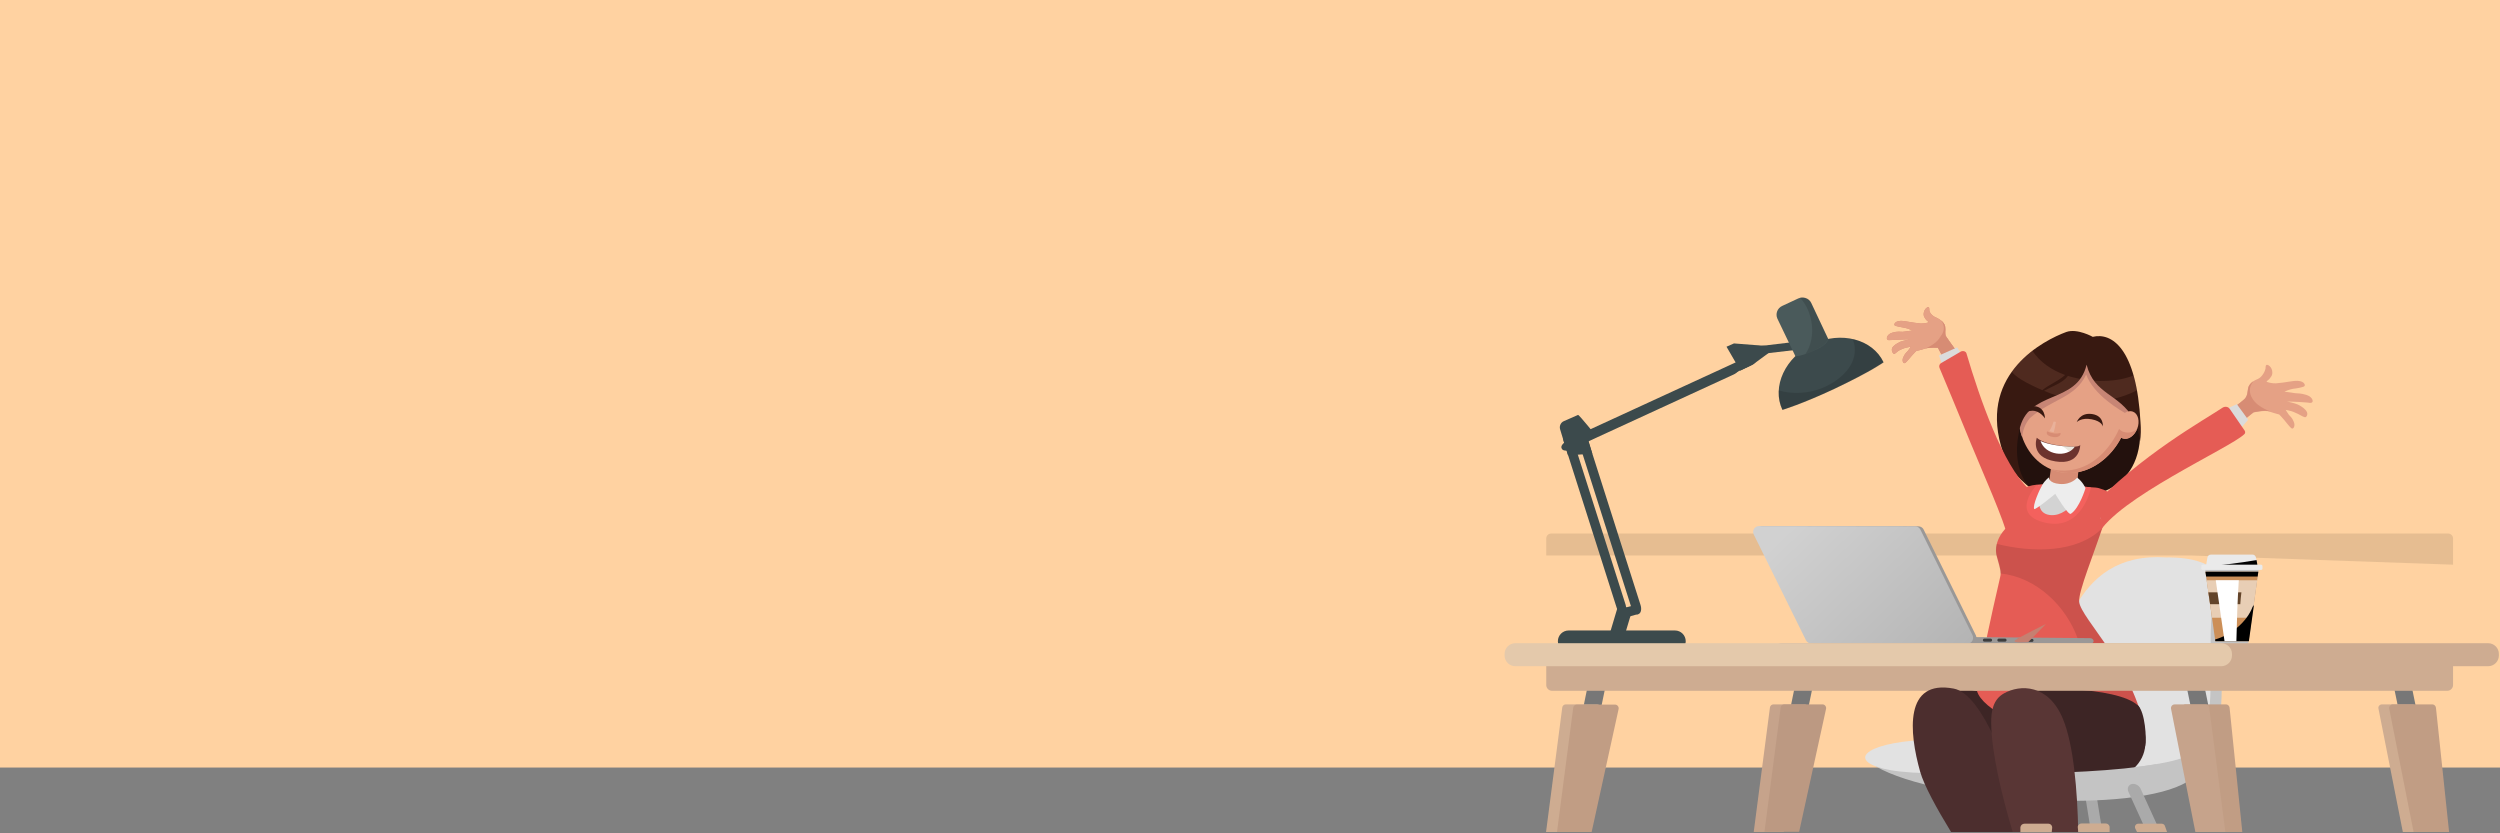 <?xml version="1.0" encoding="UTF-8"?>
<svg id="Layer_1" data-name="Layer 1" xmlns="http://www.w3.org/2000/svg" xmlns:xlink="http://www.w3.org/1999/xlink" viewBox="0 0 1140 380">
  <rect x="0" y="0" width="1140" height="380" fill="#808080" stroke="none"/>
  <defs>
    <style>
      .cls-1 {
        fill: #ceac91;
      }

      .cls-2 {
        fill: #3c4a4c;
      }

      .cls-3 {
        fill: #f4615d;
      }

      .cls-4 {
        opacity: .1;
      }

      .cls-4, .cls-5, .cls-6, .cls-7, .cls-8, .cls-9 {
        isolation: isolate;
      }

      .cls-5 {
        opacity: .11;
      }

      .cls-6 {
        opacity: .13;
      }

      .cls-7 {
        fill: #c3bba5;
        opacity: .35;
      }

      .cls-10 {
        fill: #eaeaea;
      }

      .cls-8 {
        fill: #ffaa85;
        opacity: .12;
      }

      .cls-11 {
        fill: #545454;
      }

      .cls-12 {
        fill: #777;
      }

      .cls-13 {
        fill: #e2e2e2;
      }

      .cls-14 {
        fill: #dbdbdb;
      }

      .cls-15 {
        fill: #c6a38b;
      }

      .cls-16 {
        fill: #e8ceb5;
      }

      .cls-17 {
        fill: url(#linear-gradient);
      }

      .cls-18 {
        fill: #aaa;
      }

      .cls-19 {
        fill: #c78575;
      }

      .cls-20 {
        fill: #381911;
      }

      .cls-21 {
        fill: #c4c4c4;
      }

      .cls-22 {
        fill: #3d3d3d;
      }

      .cls-23 {
        fill: #593635;
      }

      .cls-24 {
        fill: #ffd2a1;
      }

      .cls-25 {
        fill: #6c332e;
      }

      .cls-26 {
        fill: #9a9897;
      }

      .cls-27 {
        fill: #e4c9ab;
      }

      .cls-28, .cls-9 {
        fill: #fff;
      }

      .cls-29 {
        fill: #e5a185;
      }

      .cls-30 {
        fill: #e55c55;
      }

      .cls-31 {
        fill: #3d2525;
      }

      .cls-32 {
        fill: #4a5a5b;
      }

      .cls-33 {
        fill: #63442a;
      }

      .cls-34 {
        fill: #cc8f58;
      }

      .cls-35 {
        fill: #c19d84;
      }

      .cls-36 {
        fill: #4c2e2e;
      }

      .cls-37 {
        fill: #ededed;
      }

      .cls-38 {
        fill: #d3d3d3;
      }

      .cls-39 {
        fill: #23110d;
      }

      .cls-40 {
        fill: #d78c74;
      }

      .cls-41 {
        fill: #bc9982;
      }

      .cls-42 {
        fill: #c58071;
      }

      .cls-9 {
        opacity: .17;
      }
    </style>
    <linearGradient id="linear-gradient" x1="820.33" y1="-3601.93" x2="888.48" y2="-3671.67" gradientTransform="translate(0 -3365.17) scale(1 -1)" gradientUnits="userSpaceOnUse">
      <stop offset="0" stop-color="#d1d1d1"/>
      <stop offset="1" stop-color="#b3b3b3"/>
    </linearGradient>
  </defs>
  <g id="a">
    <rect class="cls-24" width="1140" height="350"/>
  </g>
  <g id="Layer_9" data-name="Layer 9">
    <path class="cls-4" d="M1118.59,257.5v-12c0-1.2-1-2.2-2.2-2.2h-409.1c-1.2,0-2.2,1-2.2,2.2v7.8h294l119.5,4.2Z"/>
    <path class="cls-39" d="M951.19,155.2s-4.7-4.5-9.5-2.4c-6.9,3-36.2,18.6-27,50.3,9.7,33.4,33.6,23.4,33.6,23.4,0,0,29.4.1,27.6-32.6-1.7-32.6-18.9-41.5-24.7-38.7Z"/>
    <path class="cls-40" d="M946.59,226.6l1.4-14.4c.3-3.7-2.1-7-5.5-7.3-3.3-.3-6.7,3.1-7,6.8l-2,14.3c4.3.2,8.7.4,13.1.6Z"/>
    <path class="cls-29" d="M948.19,156.9c-2.6-.1-5.3.1-7.9.9-5.7,1.6-10.3,5.2-13.8,9.9-1,1.3-1.9,2.8-2.7,4.2,0,.1-.1.1-.1.2-6.6,13.1-4.2,33.7,9.9,41.1,3.3,1.7,6.6,2.5,9.8,2.5,13.5.1,25.6-13,27-26.6,1.5-14-6.4-31.3-22.2-32.2h0Z"/>
    <path class="cls-19" d="M948.19,156.9c-2.6-.1-5.3.1-7.9.9-5.7,1.6-10.3,5.2-13.8,9.9-1,1.3-1.9,2.8-2.7,4.2,0,.1-.1.1-.1.2-4,7.9-4.7,18.5-1.6,27.3.3-3.2,1.4-6.2,3.5-8.7,10.1-8.9,20.6-9.1,25.7-19.9,3.4,9.3,15.7,16.5,19.1,18.3,1.5-14-6.4-31.3-22.2-32.2Z"/>
    <path class="cls-20" d="M954.29,153.6s-7.1-4-12.1-2.2c-10.3,3.8-39,18.6-29.8,51.7,2.9,10.5,8.2,15,12.7,18.8-5.9-7.2-6.2-17.1-4.3-25.6,3.7-18.9,26.3-11.6,30.7-30,3.5,13.7,14.7,13,21.5,24.8,1.7,2.9,2.3,6.9,2.9,10,.3-2.5.4-5.3.2-8.3-1.8-34.1-13.2-41.3-21.8-39.2Z"/>
    <path class="cls-20" d="M928.89,180.4c3.9-5.5,12.4-6.5,15.5-13-.4,7.6-10.7,8.5-15.5,13h0Z"/>
    <path class="cls-8" d="M937.69,180.3c4.1-1.8,8.1-3.8,10.8-7.5-.9-.2-1.8-.4-2.6-.6-1-.2-2-.5-2.9-.8-2.3,3.2-7.1,4.7-10.9,6.8,1.8.8,3.7,1.5,5.6,2.1Z"/>
    <path class="cls-8" d="M926.29,175.6c1.6.8,3.3,1.6,5,2.3,3.2-2.6,7.3-4.1,10.4-6.9-6.3-2.3-11.5-5.9-14.9-11-3.4,2.6-6.7,5.8-9.4,9.6,2.4,2.7,5.7,4.4,8.9,6Z"/>
    <path class="cls-8" d="M964.19,181.8c3.5-.9,7-2.1,10.2-3.8-.4-2.4-.9-4.6-1.5-6.7-2,.7-4.1,1.3-6.2,1.7-3.9.7-7.9.9-11.9.6,2.6,3.5,6,5.6,9.4,8.2Z"/>
    <path class="cls-29" d="M972.59,187.7c-2.4-.9-5.4,1.1-6.7,4.4-1.3,3.4-.4,6.9,2,7.8s5.4-1.1,6.7-4.4c1.3-3.4.4-6.9-2-7.8Z"/>
    <path class="cls-40" d="M968.59,197c-.9-.2-1.6-.7-2.3-1.4-3.4,7.8-9.9,15.2-17.9,17.8-4.5,1.5-9,1.5-13.2.5,2.8,1.2,5.5,1.8,8.3,1.8,10,.1,19.1-7,23.8-16.1l.6.3c2.4.9,5.3-1,6.6-4.3-1.6,1.5-3.8,2-5.9,1.4h0Z"/>
    <path class="cls-20" d="M927.19,185.2c-4.1-.1-4.9,3.9-4.9,3.9,0,0,.8-1.6,4.4-1.8,3.6-.1,5.8,3.5,5.8,3.5,0,0,.2-5.5-5.3-5.6Z"/>
    <path class="cls-20" d="M953.99,188.8c-5.5-.8-7,3.7-7,3.7,0,0,2-2.2,6.8-1.3s5.1,3.3,5.1,3.3c0,0,.6-4.9-4.9-5.7Z"/>
    <path class="cls-25" d="M928.79,199.6s2.2,2.5,10.5,3.6c9.5,1.3,9.3-.4,9.3-.4,0,0,.2,9.5-11.3,7.6-11.9-1.9-8.5-10.8-8.5-10.8Z"/>
    <path class="cls-28" d="M946.09,203.7c-1.4.1-3.5,0-6.8-.4-4.7-.6-7.3-1.5-8.8-2.2,2,6.4,12,7.9,15.6,2.6Z"/>
    <path class="cls-7" d="M943.49,205.9c1-.5,2-1.3,2.6-2.3-1.3.1-3.2,0-6-.3,1.4.7,2.5,1.6,3.4,2.6Z"/>
    <path class="cls-9" d="M936.49,192.2c.3.1.6.1,1,.2-.2,1.6-.5,3.1-1,4.7-.7-.1-1.4-.3-2-.5.6-1,1.1-1.9,1.5-3,.1-.5.3-1,.5-1.4Z"/>
    <path class="cls-40" d="M939.59,197.4c.3,1.1-.9,2.2-3.2,1.9s-3.6-1.3-2.9-2.6c1.9.9,4.1,1.3,6.1.7h0Z"/>
    <path class="cls-29" d="M1015.09,198.1l12.5-10s5.2-1.2,7.4-.4c2.2.8,4.3,1.3,4.3,1.3,0,0,1,.9,2.3,2.5,1,1.2,2.5,3.2,3.3,3.8s1.9-.9,1.1-2.9-1.6-2.5-2.3-3.3c-.6-.8-1.4-2.2-1.4-2.2,0,0,1.5.3,2.6.6,1.3.4,2.1.9,3.1,1.3,1.2.6,2.8,1.7,3.4,1.4s1.4-1.8-.2-3.4c-1.2-1.3-2.8-2-3.3-2.3-1.5-.7-5-1.4-5-1.4,0,0,4.5.1,5.5.2s3.8.2,4.8.4c2.3.3,1.7-2.6-1.4-3.6-2.6-.8-3.9-.7-5.1-.8-.8-.1-5-.7-5-.7,0,0,2.4-1.1,3.9-1.3,1.1-.1,5-.7,5.3-1.3.4-.6-.3-2.7-4.7-2.3-2.4.3-4.1.6-4.1.6,0,0-1.9.3-4.3.5-1.4.1-4.5-.5-4.2-.9s1-.5,2.2-2.4c.8-1.3.4-3.9-1.3-4.9-1.4-.8-1.4.5-1.4,1.4-.1.9-1.4,3.9-3.5,4.8-1.1.4-4,1.8-4.5,4.3-.4,2.4-.3,3-1.2,4.4-.8,1.4-14,10.7-14,10.7,0,0-2.9,2.7,5.2,5.9h0Z"/>
    <path class="cls-40" d="M1031.09,185.6c-4.4-2.7-7-7.6-3.6-11.6,0-.1.1-.1.1-.2-1.1.7-2.2,1.8-2.4,3.2-.4,2.4-.3,3-1.2,4.4-.8,1.4-14,10.7-14,10.7,0,0-3.1,2.7,5.1,5.9l12.5-10s5.2-1.2,7.4-.4c.4.1.7.3,1.1.4-1.6-.7-3.4-1.4-5-2.4Z"/>
    <path class="cls-14" d="M1013.89,187.1l6.1-2.8,5.2,7.1-4.4,4.9-6.9-9.2Z"/>
    <path class="cls-30" d="M956.59,243.9l-3.8-11.5c22.7-24.6,53.2-41.4,60.7-46.5,1.1-.7,2.6-.5,3.3.6l6.8,9.9c.3.5.3,1.2-.2,1.6-6.3,6.2-58.4,29.4-66.8,45.9Z"/>
    <path class="cls-30" d="M920.39,236.4c-1,.9,1.6,5.7,1.5,7,6.9-11.8,11.6-21.8,12-22.6h-1.2c-5.6.1-10.4.7-13.5,5.2-3.7,5.5,5.3,6.6,1.2,10.4Z"/>
    <path class="cls-18" d="M901.49,378.8c-1.5-.4-2.2-1.9-1.6-3.4l7.2-15.8c.7-1.5,2.5-2.4,4-2.1,1.5.4,2.2,1.9,1.6,3.4l-7.2,15.8c-.6,1.6-2.4,2.5-4,2.1h0ZM955.39,378.2l1-.1c1.1-.1,2-.9,1.8-1.8l-3-18.6c-.1-.9-1.2-1.5-2.3-1.4l-1,.1c-1.1.1-2,.9-1.8,1.8l3,18.6c.1.9,1.2,1.5,2.3,1.4Z"/>
    <path class="cls-21" d="M911.49,342.4c11.6-1.2,21.4-7.7,25.5-16.9,9.7-22.3,20.2-66.4,64.2-63.4l10.3,5.3c-3.2,14.5,12.2,72.5-14,89-23.8,14.9-113.2,9.7-142.1-6.9,0,0,.4-3.8,28.6-5.3,11.3-.6,20.4-1.1,27.5-1.8h0Z"/>
    <path class="cls-13" d="M904.69,335.6c11.6-1.2,21.4-7.7,25.5-16.9,9.7-22.3,13.6-67.5,57.7-64.5,0,0,30-1.2,22.7,16.6s5.8,66.9-15.4,74.8c-21.2,8-112.8,9.3-133.1,5.6s-13-12.3,15.1-13.8c11.3-.6,20.4-1.1,27.5-1.8h0Z"/>
    <path class="cls-18" d="M981.69,378.8c1.5-.4,2.2-1.9,1.6-3.4l-7.2-15.8c-.7-1.5-2.5-2.4-4-2.1-1.5.4-2.2,1.9-1.6,3.4l7.2,15.8c.7,1.6,2.5,2.5,4,2.1ZM927.89,378.2l-1-.1c-1.1-.1-2-.9-1.8-1.8l2.7-17.2c.1-.9,1.2-1.5,2.3-1.4l1,.1c1.1.1,2,.9,1.8,1.8l-2.7,17.2c-.2.9-1.2,1.5-2.3,1.4Z"/>
    <path class="cls-11" d="M939.59,364.3s-3.4,4.1,2.8,3.9c6.2-.2,3.4-3.9,3.4-3.9,0,0-1.4-.9-3.2-.9-1.8.1-3,.9-3,.9h0Z"/>
    <path class="cls-31" d="M971.59,318.7s16.3,22.9-1.7,34c-18,11.2-69.7,2.7-69.7,2.7l-14.2-41.9s22.3-.1,36.3,8.9l1.9-7.5s2.7-1.9,26.3,7.2c23.6,9.2,21.1-3.4,21.1-3.4h0Z"/>
    <path class="cls-38" d="M952.89,222.3c-9.3-1.1-18-1.2-23.3-1.1-.8,1.8-2,3.5-3,5.2-.8,1.4-1.6,2.9-2.3,4.4-1.6,4.1-3.3,8.1-5,12.1-1.8,4.1-3.6,5.4-5.4,9.5l.6.6s-.6,2.4-1.6,6.3c11.7,4,23.5,7.9,35.4,11.4,1.3-7.9,6.3-21.3,10.1-33-.2-.4-.3-.7-.5-1.1-2-4.6-3.3-9.5-5-14.3Z"/>
    <path class="cls-30" d="M948.09,274.4c-.4-4.7,6.8-22,11.4-36.1-.2-.4-1.3-1.4-1.5-1.7-2.1-4.7,12.3-10.3-.9-14-1.7-.5-5.4-.4-6.1-.5-1.9,4.3-3.9,8.8-7.8,11.5-2.3,1.6-4.4,2.6-7.2,2.5-2.6,0-5.1-1.4-6.9-3.3-1.5-1.6,2.3-9.6,2.3-11.8-6.6.7-7.5,13.1-11.4,15.6-9.9,6.3-10.5,13.4-9.4,17.2,1.7,5.9,2,7.2,1.5,9.3-1.1,4.8-2.2,9.7-3.3,14.5-2.2,10.3-7.5,34.3-7.5,35.8-.3,16.9,79.6,40.1,76.6,19.7-4.2-28-29.2-51.2-29.8-58.7h0Z"/>
    <path class="cls-5" d="M977.89,333.2c-4.2-28.2-29.1-51.4-29.8-58.8-.4-4.7,5.8-19.4,10.4-33.4-11.3,11.2-31.7,11.1-48,7-.6,2.3-.4,4.3,0,5.8,1.2,4.3,1.7,6.2,1.7,7.7,16.2,1.6,30,14.7,35.4,30.1,5.2,14.7,2.8,35.4-10.2,44.8,20.7,6.2,42.1,7.6,40.5-3.2Z"/>
    <path class="cls-21" d="M872.99,352.4s75,2.5,110.6-4c0,0-18.2,15.1-62,13.9-43.8-1.4-48.6-9.9-48.6-9.9Z"/>
    <path class="cls-31" d="M923.69,313.8s41.7-1.3,51.3,8c6.1,5.9-28.1,22.7-28.1,22.7l-23.2-30.7h0Z"/>
    <path class="cls-3" d="M950.19,221.8l3.3.5s-3.8,19.8-20.6,16.1c-16.8-3.6-4.3-17.1-4.3-17.1l2.7-.1s-5.4,13.1,4,13.7c9.3.5,14.9-13.1,14.9-13.1h0Z"/>
    <path class="cls-2" d="M738.09,275.4l-4.3,14.4c.5,0,.9,0,1.4.1h5.6l3.5-11.7-6.2-2.8Z"/>
    <path class="cls-2" d="M763.79,297.3h-48.5c-2.7,0-4.9-2.2-4.9-4.9s2.2-4.9,4.9-4.9h48.5c2.7,0,4.9,2.2,4.9,4.9s-2.2,4.9-4.9,4.9Z"/>
    <path class="cls-12" d="M724.09,312.3l-2.9,14.2c-.4,2.1,1,4.3,3.1,4.7s4.3-1,4.7-3.1l3.1-15c.1-.3.1-.6.1-.9,0,0-8.1.1-8.1.1ZM818.59,312.3l-2.9,14.2c-.4,2.1,1,4.3,3.1,4.7s4.3-1,4.7-3.1l3.1-15c.1-.3.1-.6.1-.9l-8.1.1h0ZM1099.59,312.3l2.9,14.2c.4,2.1-1,4.3-3.1,4.7s-4.3-1-4.7-3.1l-3.1-15c-.1-.3-.1-.6-.1-.9l8.1.1h0Z"/>
    <path class="cls-26" d="M953.09,291l-53.5-.5c-.8,0-1.5.7-1.5,1.5s.7,1.5,1.5,1.5h53.6c.8,0,1.5-.4,1.5-1.2-.1-.8-.8-1.3-1.6-1.3Z"/>
    <path class="cls-22" d="M907.69,291.2h-2.8c-.4,0-.7.3-.7.7s.3.7.7.7h2.8c.4,0,.7-.3.7-.7s-.3-.7-.7-.7Z"/>
    <path class="cls-22" d="M914.29,291.2h-2.8c-.4,0-.7.3-.7.7s.3.7.7.7h2.8c.4,0,.7-.3.7-.7s-.3-.7-.7-.7Z"/>
    <path class="cls-22" d="M927.29,292c0-.4-.3-.7-.7-.7h-6.2c-.4,0-.7.3-.7.7s.3.7.7.7h6.2c.4,0,.7-.3.7-.7Z"/>
    <path class="cls-26" d="M877.19,241.5c-.4-.9-1.4-1.5-2.4-1.5l-71.2-.1c-2,0-3.2,2-2.4,3.8l23.8,48.2c.4.9,1.4,1.5,2.4,1.5l71.2.1c2,0,3.2-2,2.4-3.8l-23.8-48.2h0Z"/>
    <path class="cls-17" d="M875.69,241.5c-.4-.9-1.4-1.5-2.4-1.5l-71.2-.1c-2,0-3.2,2-2.4,3.8l23.8,48.2c.4.9,1.4,1.5,2.4,1.5l71.2.1c2,0,3.2-2,2.4-3.8l-23.8-48.2h0Z"/>
    <path class="cls-12" d="M1005.09,312.3l2.9,14.2c.4,2.1-1,4.3-3.1,4.7s-4.3-1-4.7-3.1l-3.1-15c-.1-.3-.1-.6-.1-.9l8.1.1h0Z"/>
    <path class="cls-42" d="M932.99,284.5s-11.8,5.8-14,7.4c-2.2,1.6,5.9.9,5.9.9l8.1-8.3h0Z"/>
    <path class="cls-1" d="M1115.99,315h-408.3c-1.4,0-2.6-1.2-2.6-2.6v-11.2c0-1.4,1.2-2.6,2.6-2.6h408.3c1.4,0,2.6,1.2,2.6,2.6v11.2c0,1.4-1.2,2.6-2.6,2.6Z"/>
    <path class="cls-21" d="M1005.49,259.2l5,34.8,14.6.1,4.9-34.9h-24.5Z"/>
    <path class="cls-34" d="M1025.39,292.4l4.4-31.7h-24.1l4.5,31.7h15.2Z"/>
    <path class="cls-16" d="M1026.89,281.7l2.4-17.1h-23.1l2.5,17.1h18.2Z"/>
    <path class="cls-33" d="M1021.59,275.2c.1-1.7.3-3.4.5-5.1h-15.1l.8,5.4h13.8v-.3h0Z"/>
    <path d="M1029.49,262.9l.3-2.2h-24.1l.3,2.2h23.5Z"/>
    <path d="M1010.09,291.6l.1.8h15.3l2.3-16.5c-.2.3-.4.5-.6.8-2.6,6.9-9.7,12.8-17.1,14.9h0Z"/>
    <path class="cls-28" d="M1010.39,264.6c1,7.2,3.5,24.1,4,27.8h5.4c.2-9.7.5-18.1,1.1-27.8h-10.5Z"/>
    <path class="cls-10" d="M1029.49,258.3h-23.6l.7-4.1c.1-.8.8-1.3,1.6-1.3h19c.7,0,1.3.5,1.5,1.2,0,0,.8,4.2.8,4.2Z"/>
    <path d="M1006.79,258.3h22.7l-.5-2.9c-7.4,1.2-14.8,2.2-22.2,2.9Z"/>
    <path class="cls-10" d="M1030.99,259.9h-26.5c-.4,0-.7-.3-.7-.7v-1c0-.4.3-.7.7-.7h26.5c.4,0,.7.3.7.7v1c0,.4-.3.7-.7.7Z"/>
    <path class="cls-1" d="M1134.59,303.8h-321.9c-2.7,0-4.9-2.2-4.9-4.9v-.7c0-2.7,2.2-4.9,4.9-4.9h321.9c2.7,0,4.9,2.2,4.9,4.9v.7c0,2.7-2.2,4.9-4.9,4.9Z"/>
    <path class="cls-27" d="M1012.89,303.8h-321.9c-2.7,0-4.9-2.2-4.9-4.9v-.7c0-2.7,2.2-4.9,4.9-4.9h321.9c2.7,0,4.9,2.2,4.9,4.9v.7c0,2.7-2.2,4.9-4.9,4.9Z"/>
    <path class="cls-2" d="M740.39,279.8l-.2.1c-1.1.3-2.4-1-3-2.8l-24.1-75.7c-.6-1.9-.2-3.7.9-4l.2-.1c1.1-.3,2.4,1,3,2.8l24.1,75.7c.5,1.8.1,3.7-.9,4h0ZM747.19,280l-.2.1c-1.1.3-2.4-1-3-2.8l-24.1-75.8c-.6-1.9-.2-3.7.9-4l.2-.1c1.1-.3,2.4,1,3,2.8l24.1,75.7c.6,1.9.2,3.7-.9,4.1h0Z"/>
    <path class="cls-2" d="M712.19,204.6l-.1-.2c-.5-1,.7-2.5,2.5-3.3l74.1-34.1c1.9-.8,3.7-.7,4.2.3l.1.2c.5,1-.7,2.5-2.5,3.3l-74.1,34.1c-1.9.9-3.8.7-4.2-.3Z"/>
    <path class="cls-2" d="M720.09,200.5l-.1-.2c-.5-1,.7-2.5,2.5-3.3l74.1-34.1c1.9-.8,3.7-.7,4.2.3l.1.2c.5,1-.7,2.5-2.5,3.3l-74.1,34.1c-1.9.9-3.8.7-4.2-.3ZM737.49,278.1l9.8-2.7-.3,4.6-9.2,2.6-.3-4.5ZM858.89,165.2c-5-10.6-19.4-14.3-32.1-8.4-12.7,6-19,19.5-14,30.1,0,0,9-2.7,23.7-9.6,17-8.1,22.4-12.1,22.4-12.1Z"/>
    <path class="cls-6" d="M844.79,154.6c.6,1.4,1,3,1,4.8.2,8.5-8.1,14.9-15.3,17.7-5.9,2.3-13.2,2.8-19.4.9-.2,3.1.3,6.1,1.7,9,0,0,9-2.7,23.7-9.6,17.2-8.1,22.5-12.1,22.5-12.1-2.8-5.7-8-9.3-14.2-10.7Z"/>
    <path class="cls-2" d="M817.69,156l-15.1,1.8.5,3.6,15.5-1.8-.9-3.6Z"/>
    <path class="cls-2" d="M787.29,158.1l6.3,10.9,5.9-2.9,7.9-5.8-.2-2.4-16.5-1.3-3.4,1.5ZM719.59,189.2c.4-.2,8.5,9.9,8.5,9.9l-3.8,1.8,1.8,6-11.1.7-3.6-11.9c-.4-1.4.3-3,1.6-3.6l6.6-2.9Z"/>
    <path class="cls-32" d="M818.69,162.4l-8.2-17.1c-1-2.2,0-4.8,2.2-5.8l7.3-3.4c2.2-1,4.9-.1,5.9,2l7.8,16.5s-.1,2.5-6.1,5.1c-6.9,3.1-8.9,2.7-8.9,2.7Z"/>
    <path class="cls-6" d="M825.89,138c-.9-1.9-3.1-2.8-5.1-2.3,6,6.4,7.6,18.2,2.5,25.7,1.1-.4,2.5-.9,4.2-1.7,6-2.7,6.1-5.1,6.1-5.1,0,0-7.7-16.6-7.7-16.6Z"/>
    <path class="cls-37" d="M934.29,217.7s-1.7,1.2-3,3.4-4.5,9.4-3.7,11c.4.7,9.6-6.9,9.6-6.9,0,0,5.9,9.9,7.1,9.1,4-2.6,6.7-11.7,6.7-11.7,0,0-1.2-2.9-3.8-4.8,0,0-2.5,3.3-7.9,2.9-5.2-.4-5-3-5-3h0Z"/>
    <path class="cls-31" d="M949.69,336.9s11.8,14.8,23.1,7.6c0,0,4.4-.3,5.4-4.4.8-3.3-.1-15.4-3.2-18.3-3.1-2.9-25.3,15.1-25.3,15.1h0Z"/>
    <path class="cls-40" d="M890.69,171.9l-7-13.4s-4.1-.2-6,.5c-2,.7-3.8,1-3.8,1,0,0-.9.8-2.1,2.2-.9,1-2.3,2.8-3,3.3-.8.5-1.7-.8-.9-2.6.8-1.8,1.5-2.2,2.1-2.9.6-.7,1.3-1.9,1.3-1.9,0,0-1.4.3-2.3.5-1.2.3-1.9.7-2.8,1.1-1.1.5-2.1,1.9-2.6,1.7-.5-.3-1.7-2.1-.2-3.5,1.1-1.1,2.5-1.7,3-2,1.4-.6,4.5-1.1,4.5-1.1,0,0-4.1,0-4.9.1-.9.1-3.4.1-4.3.2-2.1.3-1.6-2.6,1.2-3.4,2.3-.7,3.7-.4,4.7-.4.7,0,4.4-.6,4.4-.6,0,0-2.1-1-3.4-1.2-1-.2-4.4-.7-4.7-1.2s.3-2.4,4.3-1.9c2.1.3,3.7.6,3.7.6,0,0,1.7.3,3.8.5,1.3.1,4-.3,3.7-.7s-.9-.4-1.9-2.2c-.7-1.2-.2-3.5,1.3-4.4,1-.7,1,.5,1,1.3s1.1,2.5,2.9,3.2c.9.4,3.9,1.9,4.3,4.2.3,2.1-.3,3.2.4,4.5s9.1,12.6,9.1,12.6c0,0,1.5,3.3-5.8,5.9Z"/>
    <path class="cls-29" d="M890.69,171.9l-7-13.4s-4.1-.2-6,.5c-2,.7-3.8,1-3.8,1,0,0-.9.8-2.1,2.2-.9,1-2.3,2.8-3,3.3-.8.5-1.7-.8-.9-2.6.8-1.8,1.5-2.2,2.1-2.9.6-.7,1.3-1.9,1.3-1.9,0,0-1.4.3-2.3.5-1.2.3-1.9.7-2.8,1.1-1.1.5-2.1,1.9-2.6,1.7-.5-.3-1.7-2.1-.2-3.5,1.1-1.1,2.5-1.7,3-2,1.4-.6,4.5-1.1,4.5-1.1,0,0-4.1,0-4.9.1-.9.1-3.4.1-4.3.2-2.1.3-1.6-2.6,1.2-3.4,2.3-.7,3.7-.4,4.7-.4.7,0,4.4-.6,4.4-.6,0,0-2.1-1-3.4-1.2-1-.2-4.4-.7-4.7-1.2s.3-2.4,4.3-1.9c2.1.3,3.7.6,3.7.6,0,0,1.7.3,3.8.5,1.3.1,4-.3,3.7-.7s-.9-.4-1.9-2.2c-.7-1.2-.2-3.5,1.3-4.4,1-.7,1,.5,1,1.3s1.1,2.5,2.9,3.2c.9.4,3.9,1.9,4.3,4.2.3,2.1-.3,3.2.4,4.5s9.1,12.6,9.1,12.6c0,0,1.5,3.3-5.8,5.9Z"/>
    <path class="cls-40" d="M896.49,166s-8.3-11.3-9.1-12.6c-.7-1.3-.1-2.4-.4-4.5-.2-1.1-1-2.1-1.9-2.8.5.6.9,1.3,1.1,2.1.6,2-.2,3.9-1.5,5.5-1.2,2.2-3.8,3.9-6.6,5.2,2.1-.5,5.6-.3,5.6-.3l7,13.4c7.3-2.7,5.8-6,5.8-6h0Z"/>
    <path class="cls-14" d="M886.09,167.5c-.2-.3-1.9-5.4-1.9-5.4l8.3-3.7,2.9,4.7-9.3,4.4Z"/>
    <path class="cls-30" d="M915.79,245.8c-1.9-8.6-11.4-29.7-17.1-43.6-6.2-15.2-12.4-30-14.3-34.5-.3-.8,0-1.7.7-2.1l8.9-5.2c.9-.6,2.4-.3,2.7.7,6.1,20.8,16.8,51.2,28.3,61.7l-1.9,10.5-7.3,12.5Z"/>
    <path class="cls-1" d="M718.79,379.4l11.1-56.3c.2-1-.6-1.9-1.6-1.9h-14.3c-.8,0-1.5.6-1.6,1.4l-7.4,56.8h13.8Z"/>
    <path class="cls-35" d="M725.79,379.4l12.3-56.1c.2-1-.6-2-1.6-2h-17.5c-.8,0-1.5.6-1.6,1.4l-7.4,56.7h15.8Z"/>
    <path class="cls-15" d="M813.39,379.4l11.1-56.3c.2-1-.6-1.9-1.5-1.9h-14.3c-.8,0-1.5.6-1.6,1.4l-7.4,56.8h13.7Z"/>
    <path class="cls-41" d="M820.39,379.4l12.3-56.2c.2-1-.6-2-1.6-2h-17.5c-.8,0-1.5.6-1.6,1.4l-7.4,56.7h15.8v.1Z"/>
    <path class="cls-35" d="M1005.99,379.4h16.5l-5.8-56.7c-.1-.8-.8-1.5-1.6-1.5h-18.5c-1,0-1.8.9-1.6,2l11,56.2Z"/>
    <path class="cls-15" d="M1001.09,379.4h13.7l-7.4-56.7c-.1-.9-.8-1.5-1.7-1.5h-14c-1.1,0-1.9,1-1.7,2l11.1,56.2Z"/>
    <path class="cls-1" d="M1095.69,379.4h13.7l-7.4-56.7c-.1-.8-.8-1.5-1.7-1.5h-14.1c-1.1,0-1.9,1-1.6,2l11.1,56.2Z"/>
    <path class="cls-35" d="M1100.59,379.4h16.2l-6-56.7c-.1-.8-.8-1.5-1.6-1.5h-18.1c-1,0-1.8,1-1.6,2l11.1,56.2Z"/>
    <path class="cls-36" d="M889.69,379.4h35c-8.3-28.9-20.8-63-33.8-65.4-22.6-4.3-20.4,19.8-15.3,37.9,1.8,6.3,7.5,16.7,14.1,27.5h0Z"/>
    <path class="cls-23" d="M947.69,379.4c-.4-18.8-2.1-39.8-7-51.6-6.6-15.9-19.5-15.8-26.9-11.6-4.9,2.7-5.9,8.1-5.8,13.6.2,13.7,4.8,32.8,9.8,49.6h29.9Z"/>
    <path class="cls-1" d="M974.49,379.4h13.7l-1-2.8c-.2-.6-.8-1-1.5-1h-10.6c-1.2,0-1.9,1.2-1.4,2.2l.8,1.6ZM935.59,379.4l.2-1.9c.1-1-.7-1.9-1.8-1.9h-10.8c-1,0-1.8.7-1.9,1.7v2.2h14.3v-.1ZM947.69,379.4h14.3v-2.2c0-.9-.8-1.7-1.9-1.7h-10.8c-1.1,0-2,.9-1.8,1.9l.2,2h0Z"/>
  </g>
</svg>